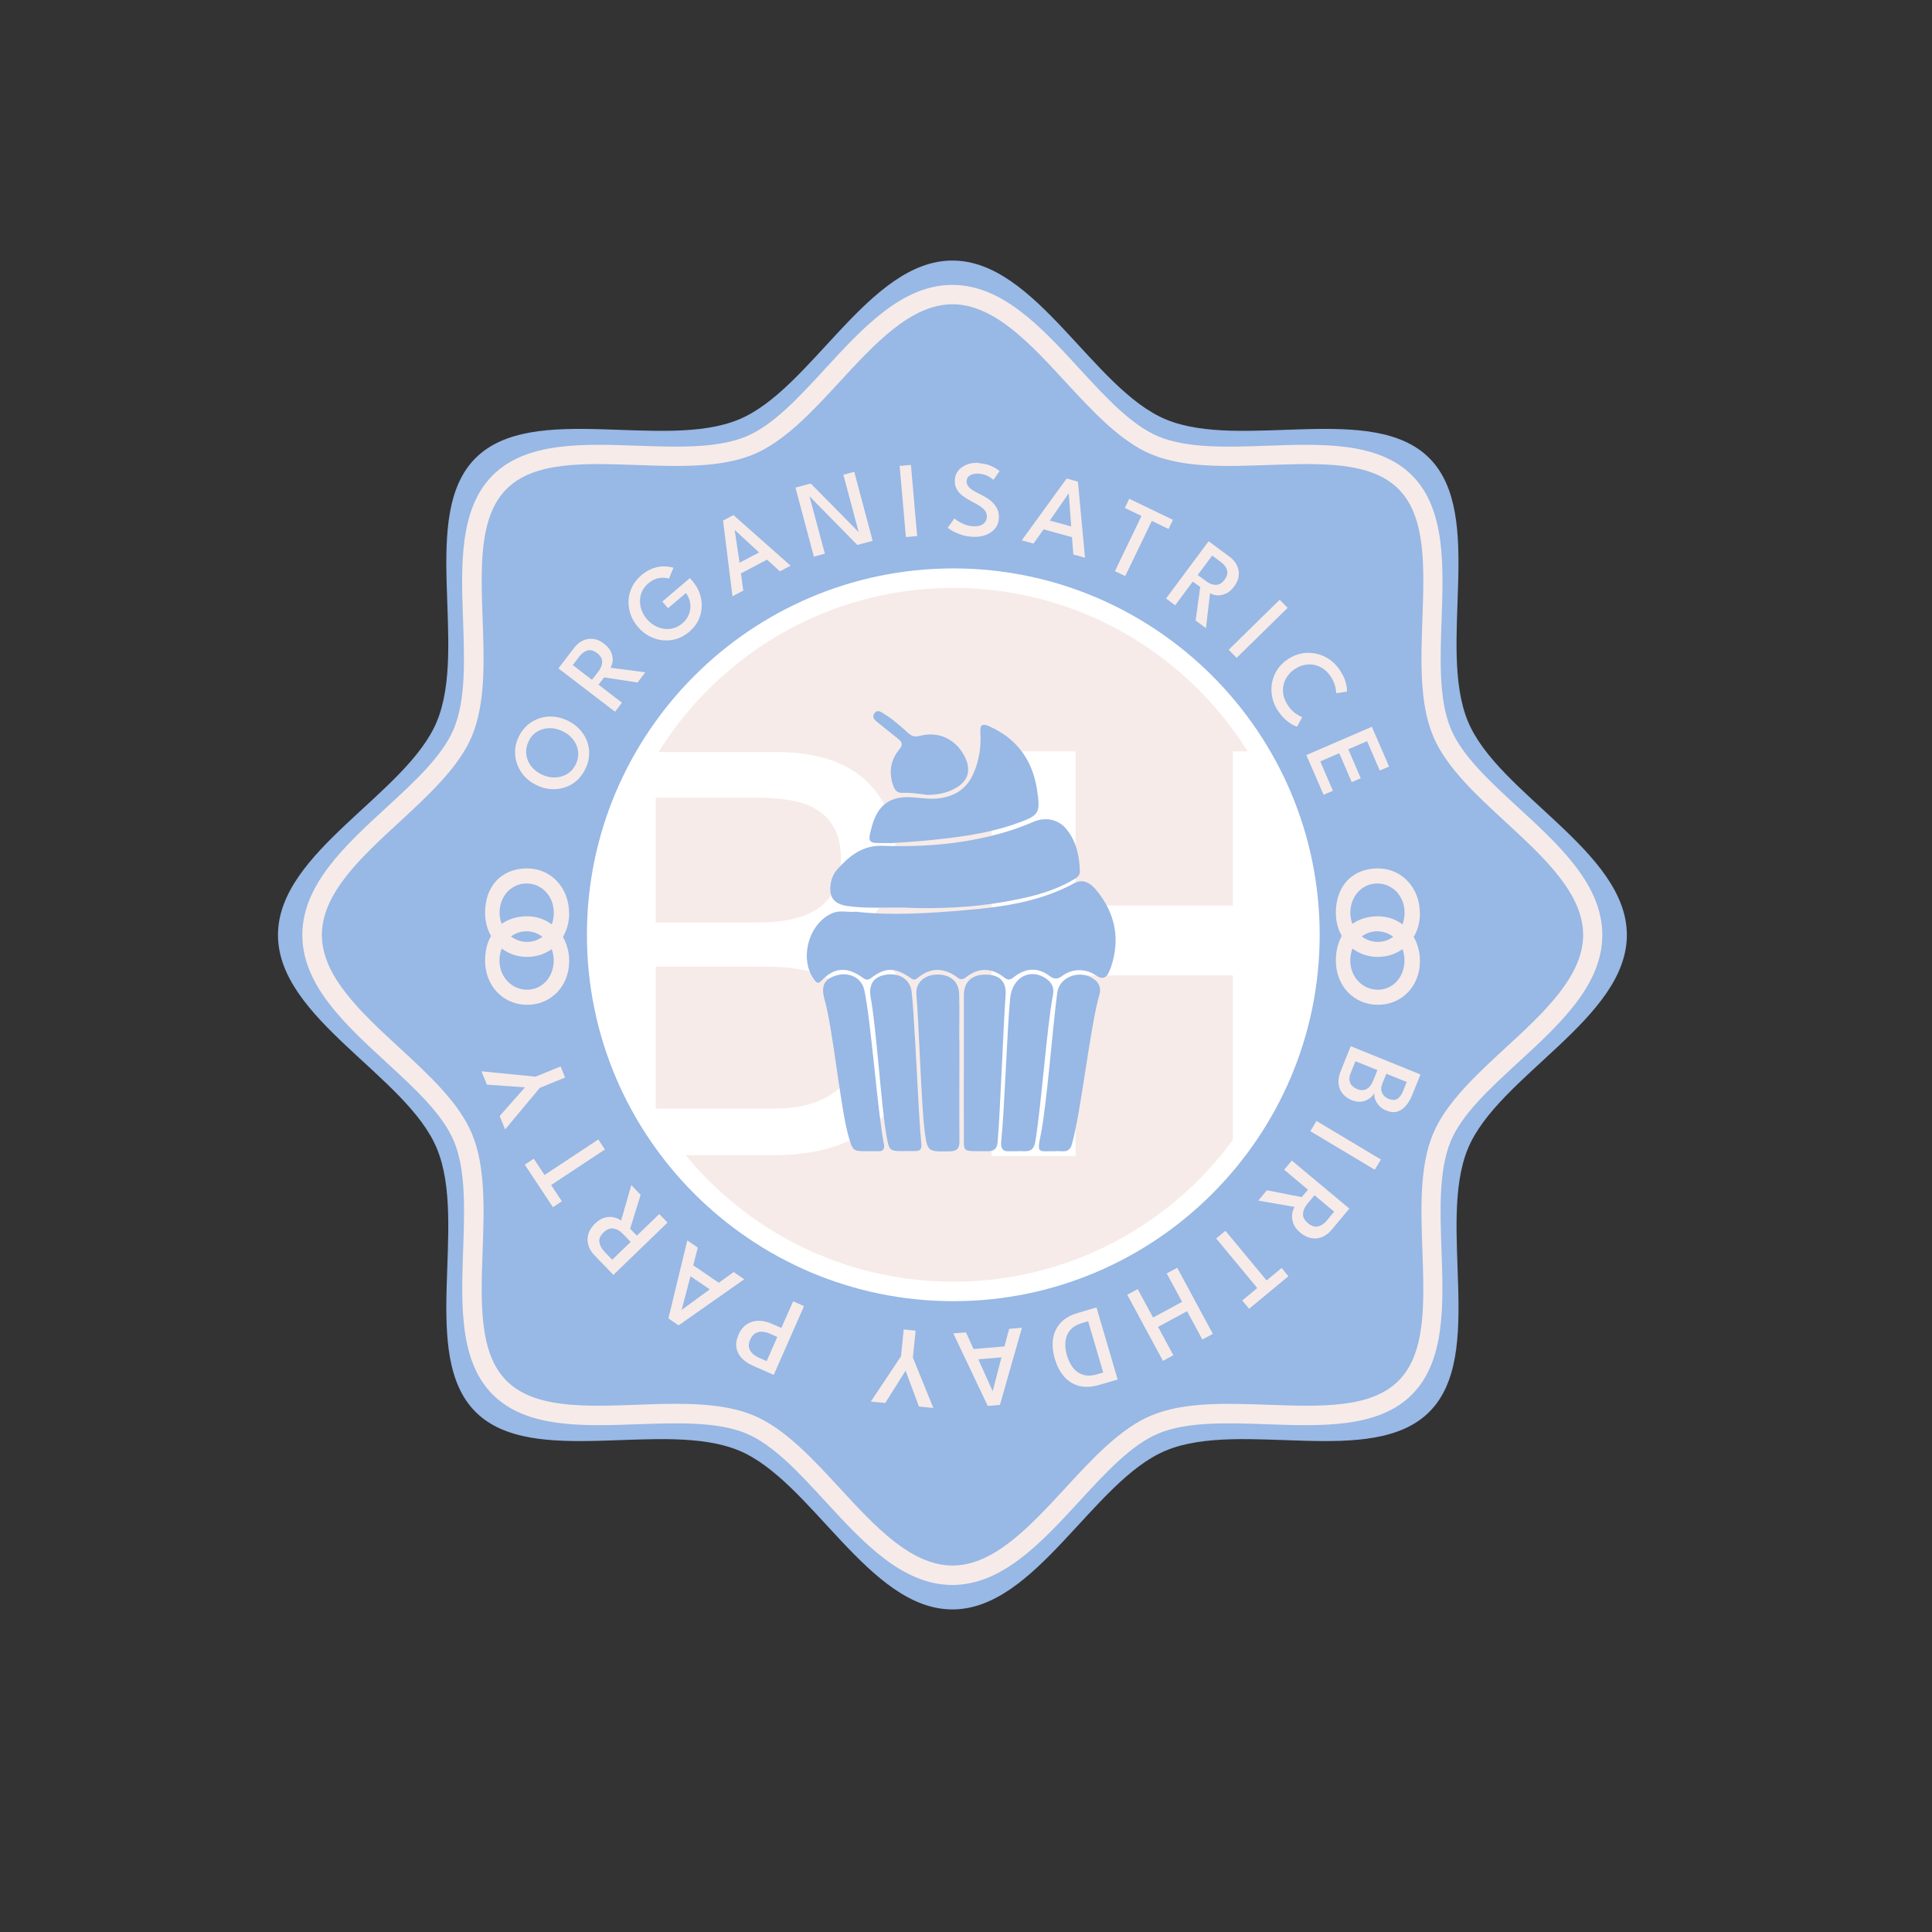 <svg xmlns="http://www.w3.org/2000/svg" xmlns:xlink="http://www.w3.org/1999/xlink" id="a" viewBox="0 0 198.43 198.43"><rect x="0" y="0" width="198.43" height="198.43" fill="#333333" stroke="none"/><defs><style>.d{fill:none;}.e{fill:#f6ebe8;}.f{fill:#fff;}.g{fill:#98b8e5;}.h{clip-path:url(#b);}</style><clipPath id="b"><circle class="d" cx="97.91" cy="96.15" r="36.63"></circle></clipPath></defs><g><path class="g" d="M167.09,96.03c0,8.58-13.23,14.47-16.32,21.93-3.21,7.74,1.86,21.23-3.97,27.05-5.83,5.83-19.32,.76-27.05,3.97-7.46,3.09-13.35,16.32-21.93,16.32s-14.47-13.23-21.93-16.32c-7.74-3.21-21.23,1.86-27.05-3.97-5.83-5.83-.76-19.32-3.97-27.05-3.09-7.46-16.32-13.35-16.32-21.93s13.23-14.47,16.32-21.93c3.21-7.74-1.86-21.23,3.97-27.05,5.83-5.83,19.32-.76,27.05-3.97,7.46-3.09,13.35-16.32,21.93-16.32s14.47,13.23,21.93,16.32c7.74,3.21,21.23-1.86,27.05,3.97s.76,19.32,3.97,27.05c3.09,7.46,16.32,13.35,16.32,21.93Z"></path><path class="e" d="M97.82,162.79c-5.14,0-9.17-4.37-13.06-8.6-2.75-2.99-5.35-5.81-8.14-6.97-2.97-1.23-7.11-1.08-11.12-.94-5.62,.2-11.43,.41-14.89-3.04-3.45-3.45-3.24-9.27-3.04-14.89,.14-4.01,.29-8.15-.94-11.12-1.16-2.79-3.98-5.39-6.97-8.14-4.23-3.89-8.61-7.92-8.61-13.06s4.37-9.17,8.6-13.06c2.99-2.75,5.81-5.35,6.97-8.14,1.23-2.97,1.08-7.11,.94-11.12-.2-5.62-.41-11.43,3.04-14.89,3.45-3.45,9.27-3.24,14.89-3.04,4.01,.14,8.15,.29,11.12-.94,2.79-1.16,5.39-3.98,8.14-6.97,3.89-4.23,7.92-8.61,13.06-8.61s9.17,4.37,13.06,8.61c2.75,2.99,5.35,5.81,8.14,6.97,2.97,1.23,7.11,1.08,11.12,.94,5.62-.2,11.43-.41,14.89,3.04,3.45,3.45,3.24,9.27,3.04,14.89-.14,4.01-.29,8.15,.94,11.12,1.16,2.79,3.98,5.39,6.97,8.14,4.23,3.89,8.6,7.92,8.6,13.06s-4.37,9.17-8.61,13.06c-2.99,2.75-5.81,5.35-6.97,8.14-1.23,2.97-1.08,7.11-.94,11.12,.2,5.62,.41,11.43-3.04,14.89-3.45,3.45-9.26,3.24-14.89,3.04-4.01-.14-8.15-.29-11.12,.94-2.79,1.16-5.39,3.98-8.14,6.97-3.89,4.23-7.92,8.6-13.06,8.6Zm-28.4-18.61c2.88,0,5.66,.23,7.97,1.19,3.2,1.33,6.07,4.45,8.85,7.46,3.6,3.91,7.33,7.96,11.59,7.96s7.98-4.05,11.59-7.96c2.78-3.02,5.65-6.13,8.85-7.46,3.37-1.4,7.74-1.24,11.96-1.09,5.43,.19,10.56,.38,13.4-2.46,2.84-2.84,2.65-7.97,2.46-13.4-.15-4.22-.31-8.59,1.09-11.96,1.33-3.2,4.45-6.07,7.46-8.85,3.91-3.6,7.96-7.33,7.96-11.59s-4.05-7.98-7.96-11.59c-3.02-2.78-6.13-5.65-7.46-8.85-1.4-3.37-1.24-7.74-1.09-11.96,.19-5.43,.38-10.56-2.46-13.4-2.84-2.84-7.97-2.65-13.4-2.46-4.22,.15-8.59,.31-11.96-1.09-3.2-1.33-6.07-4.45-8.85-7.46-3.6-3.91-7.33-7.96-11.59-7.96s-7.98,4.05-11.59,7.96c-2.78,3.02-5.65,6.13-8.85,7.46-3.37,1.4-7.74,1.24-11.96,1.09-5.43-.19-10.56-.38-13.4,2.46-2.84,2.84-2.65,7.97-2.46,13.4,.15,4.22,.31,8.59-1.09,11.96-1.33,3.2-4.45,6.07-7.46,8.85-3.91,3.6-7.96,7.33-7.96,11.59s4.05,7.98,7.96,11.59c3.02,2.78,6.13,5.65,7.46,8.85,1.4,3.37,1.24,7.74,1.09,11.96-.19,5.43-.38,10.56,2.46,13.4,2.84,2.84,7.97,2.65,13.4,2.46,1.33-.05,2.67-.1,3.99-.1Z"></path></g><g><circle class="e" cx="97.91" cy="96.01" r="36.63"></circle><g class="h"><g><path class="f" d="M61.85,77.24h17.91c4.88,0,8.35,1.45,10.41,4.34,1.21,1.71,1.82,3.68,1.82,5.92,0,2.61-.74,4.76-2.23,6.43-.77,.88-1.88,1.69-3.33,2.42,2.12,.81,3.71,1.72,4.76,2.73,1.86,1.8,2.79,4.29,2.79,7.47,0,2.67-.84,5.08-2.52,7.25-2.52,3.23-6.52,4.85-12,4.85h-17.62v-41.41Zm15.81,17.51c2.39,0,4.25-.33,5.58-.99,2.09-1.03,3.13-2.89,3.13-5.58s-1.11-4.53-3.33-5.47c-1.25-.53-3.12-.79-5.58-.79h-10.11v12.83h10.31Zm1.9,19.11c3.47,0,5.95-1,7.43-2.99,.93-1.26,1.39-2.78,1.39-4.57,0-3.01-1.36-5.06-4.07-6.15-1.44-.58-3.35-.87-5.72-.87h-11.24v14.58h12.21Z"></path><path class="f" d="M101.84,118.73v-41.56h8.63v15.84h16.15v-15.84h8.63v41.56h-8.63v-18.55h-16.15v18.55h-8.63Z"></path></g></g><path class="f" d="M97.91,133.64c-20.75,0-37.63-16.88-37.63-37.63s16.88-37.63,37.63-37.63,37.63,16.88,37.63,37.63-16.88,37.63-37.63,37.63Zm0-73.26c-19.64,0-35.63,15.98-35.63,35.63s15.98,35.63,35.63,35.63,35.63-15.98,35.63-35.63-15.98-35.63-35.63-35.63Z"></path></g><g><path class="e" d="M145.83,93.79c0-2.59-1.84-4.6-4.31-4.6-2.71,0-4.32,1.9-4.32,4.55,0,.89,.22,1.7,.61,2.39-.4,.71-.61,1.56-.61,2.52,0,2.59,1.84,4.55,4.32,4.55s4.32-1.93,4.32-4.5c0-.92-.24-1.76-.64-2.47,.41-.69,.64-1.53,.64-2.44Zm-4.37-3.05c1.56,0,2.8,1.3,2.8,3,0,.43-.08,.83-.21,1.2-.7-.53-1.57-.83-2.53-.83-1.05,0-1.93,.29-2.62,.78-.13-.35-.21-.74-.21-1.15,0-1.7,1.21-3,2.77-3Zm1.64,5.47c-.44,.33-.98,.53-1.59,.53s-1.18-.21-1.65-.56c.45-.33,.99-.53,1.59-.53s1.18,.21,1.64,.56Zm-1.59,5.44c-1.56,0-2.83-1.3-2.83-3,0-.44,.08-.85,.23-1.23,.71,.54,1.6,.86,2.59,.86s1.84-.29,2.54-.8c.14,.36,.21,.75,.21,1.17,0,1.7-1.18,3-2.74,3Z"></path><path class="e" d="M58.45,93.79c0-2.59-1.84-4.6-4.31-4.6-2.71,0-4.32,1.9-4.32,4.55,0,.89,.22,1.7,.61,2.39-.4,.71-.61,1.56-.61,2.52,0,2.59,1.84,4.55,4.32,4.55s4.32-1.93,4.32-4.5c0-.92-.24-1.76-.64-2.47,.41-.69,.64-1.53,.64-2.44Zm-4.37-3.05c1.56,0,2.8,1.3,2.8,3,0,.43-.08,.83-.21,1.2-.7-.53-1.57-.83-2.53-.83-1.05,0-1.93,.29-2.62,.78-.13-.35-.21-.74-.21-1.15,0-1.7,1.21-3,2.77-3Zm1.64,5.47c-.44,.33-.98,.53-1.59,.53s-1.18-.21-1.65-.56c.45-.33,.99-.53,1.59-.53s1.18,.21,1.64,.56Zm-1.59,5.44c-1.56,0-2.83-1.3-2.83-3,0-.44,.08-.85,.23-1.23,.71,.54,1.6,.86,2.59,.86s1.84-.29,2.54-.8c.14,.36,.21,.75,.21,1.17,0,1.7-1.18,3-2.74,3Z"></path><g><g><path class="e" d="M55.15,80.66c-.48-.22-.9-.52-1.24-.88-.34-.36-.6-.77-.77-1.22-.17-.45-.25-.91-.24-1.4,.01-.49,.13-.97,.35-1.44,.22-.48,.52-.88,.88-1.21,.36-.32,.77-.56,1.22-.72s.93-.22,1.42-.19,.98,.16,1.47,.38c.49,.23,.9,.52,1.25,.88,.34,.36,.6,.76,.78,1.2,.18,.45,.26,.91,.24,1.4-.01,.49-.13,.98-.36,1.46-.23,.49-.52,.9-.89,1.23-.36,.33-.77,.57-1.23,.72s-.93,.21-1.42,.18c-.49-.03-.99-.16-1.47-.39Zm.51-1.1c.46,.21,.92,.31,1.38,.29,.46-.02,.88-.15,1.25-.38,.37-.24,.66-.57,.86-1.01,.21-.44,.28-.88,.22-1.32-.06-.44-.23-.83-.52-1.2-.28-.36-.65-.65-1.11-.86-.46-.21-.91-.31-1.37-.29-.46,.02-.87,.14-1.24,.38-.37,.23-.66,.57-.86,1.02-.2,.44-.27,.87-.22,1.31,.06,.44,.23,.84,.51,1.2,.28,.36,.65,.65,1.11,.86Z"></path><path class="e" d="M57.35,68.65l1.64-2.14c.25-.32,.54-.56,.87-.72,.33-.16,.69-.21,1.06-.17,.37,.04,.74,.2,1.11,.48,.36,.28,.61,.58,.74,.89,.13,.32,.18,.62,.15,.9-.03,.28-.1,.52-.22,.69l3.58,.47-.8,1.05-3.43-.53-.58,.75,2.41,1.85-.71,.93-5.83-4.46Zm3.45,1.17l.68-.88c.24-.31,.36-.63,.37-.96,0-.33-.17-.63-.52-.9-.36-.27-.69-.36-1-.27s-.58,.3-.82,.61l-.68,.89,1.98,1.52Z"></path><path class="e" d="M68.03,61.78l2.83-2.41,.27,.32c.34,.4,.58,.82,.74,1.28,.16,.46,.22,.92,.2,1.39s-.14,.92-.35,1.36c-.21,.43-.52,.82-.93,1.17-.41,.35-.85,.6-1.33,.74-.47,.14-.95,.18-1.42,.13s-.93-.2-1.37-.43-.82-.55-1.16-.95c-.34-.4-.59-.83-.75-1.3-.16-.47-.23-.94-.2-1.42,.02-.48,.14-.94,.36-1.38,.22-.44,.53-.84,.94-1.19,.3-.26,.6-.45,.9-.59,.3-.14,.59-.23,.87-.28,.29-.05,.56-.06,.82-.04,.26,.02,.51,.07,.73,.13l-.47,1.11c-.34-.09-.69-.1-1.06-.04s-.73,.25-1.08,.55c-.27,.23-.48,.5-.62,.8-.14,.3-.21,.62-.22,.95,0,.33,.05,.66,.17,.99,.12,.33,.3,.63,.53,.91,.24,.28,.51,.5,.81,.67,.3,.17,.62,.28,.95,.33,.33,.05,.65,.03,.98-.06s.62-.25,.89-.48c.26-.22,.46-.46,.59-.72,.14-.26,.22-.53,.25-.81,.03-.28,0-.55-.07-.83-.08-.27-.2-.53-.38-.77l-1.84,1.56-.6-.7Z"></path><path class="e" d="M74.27,53.46l1.06-.56,5.87,5.2-1.1,.58-1.32-1.2-2.68,1.41,.24,1.77-1.11,.58-.97-7.79Zm1.68,4.34l2.01-1.06-2.49-2.3h-.01l.5,3.36Z"></path><path class="e" d="M83.03,50.86h.08l1.61,6.01-1.13,.3-1.89-7.09,1.57-.42,5.03,5.1-.07,.03-1.61-6.03,1.12-.3,1.89,7.09-1.58,.42-5.03-5.12Z"></path><path class="e" d="M92.4,47.85l1.16-.1,.64,7.31-1.16,.1-.64-7.31Z"></path><path class="e" d="M100.51,47.57c.43,.03,.8,.1,1.11,.22,.31,.12,.55,.24,.73,.36,.18,.12,.28,.2,.32,.23l-.64,.91c-.05-.05-.15-.13-.28-.22-.14-.1-.31-.19-.51-.27-.2-.08-.43-.13-.68-.15-.38-.02-.68,.03-.91,.16-.23,.13-.36,.34-.37,.61-.01,.19,.04,.35,.15,.5,.11,.15,.27,.29,.48,.43s.47,.28,.77,.42c.25,.12,.5,.26,.73,.41,.24,.15,.45,.33,.63,.53,.18,.2,.33,.42,.43,.67,.1,.25,.14,.54,.12,.85-.02,.33-.11,.62-.26,.87-.15,.25-.36,.45-.61,.61-.25,.16-.54,.28-.86,.35-.32,.07-.66,.09-1.01,.07-.47-.03-.88-.11-1.25-.25-.36-.14-.66-.27-.88-.41-.22-.14-.35-.23-.38-.27l.68-.95s.12,.1,.24,.18c.12,.08,.26,.17,.43,.26,.17,.09,.37,.17,.58,.24,.21,.07,.44,.11,.67,.12,.45,.03,.79-.05,1.03-.23,.24-.18,.37-.42,.39-.73,.01-.23-.05-.44-.18-.62-.14-.18-.33-.35-.57-.51-.24-.16-.52-.31-.84-.47-.32-.17-.61-.35-.88-.55-.27-.2-.48-.43-.63-.71-.15-.27-.22-.59-.19-.97,.02-.37,.15-.69,.38-.96,.23-.27,.53-.46,.89-.6,.36-.13,.75-.19,1.17-.16Z"></path><path class="e" d="M109.56,49.15l1.15,.32,.73,7.81-1.2-.33-.14-1.78-2.92-.8-1.03,1.46-1.21-.33,4.61-6.35Zm-1.73,4.32l2.19,.6-.25-3.38h-.02l-1.93,2.78Z"></path><path class="e" d="M117.25,53l-1.72-.83,.45-.94,4.49,2.16-.45,.94-1.72-.83-2.73,5.67-1.06-.51,2.73-5.67Z"></path><path class="e" d="M124.14,55.59l2.17,1.61c.32,.24,.57,.53,.73,.86,.16,.33,.23,.68,.19,1.06-.04,.37-.19,.75-.47,1.11-.27,.37-.57,.62-.88,.75s-.62,.19-.9,.16c-.28-.03-.52-.1-.7-.21l-.42,3.59-1.06-.79,.47-3.44-.76-.56-1.81,2.44-.94-.7,4.38-5.89Zm-1.12,3.47l.89,.66c.32,.23,.64,.35,.97,.35,.33,0,.63-.18,.89-.53,.27-.36,.35-.69,.25-1-.1-.31-.31-.58-.62-.81l-.9-.67-1.49,2Z"></path><path class="e" d="M131.43,61.6l.82,.83-5.24,5.14-.82-.83,5.24-5.14Z"></path><path class="e" d="M132.29,72.47c.24,.35,.5,.62,.78,.81,.28,.19,.5,.32,.68,.37l-.53,.98c-.22-.05-.51-.2-.87-.46-.36-.25-.71-.62-1.04-1.09-.31-.44-.52-.91-.63-1.4s-.13-.98-.05-1.47c.08-.49,.25-.94,.51-1.36s.62-.79,1.06-1.1c.44-.31,.91-.51,1.4-.62,.49-.1,.98-.11,1.46-.02s.94,.27,1.37,.54c.43,.27,.8,.63,1.11,1.07,.33,.47,.55,.92,.67,1.35,.11,.43,.16,.75,.13,.97l-1.11,.16c.01-.18-.03-.44-.11-.77-.09-.33-.25-.66-.49-1.01-.23-.33-.49-.59-.79-.78-.3-.19-.61-.31-.94-.37-.33-.05-.66-.04-1,.04s-.65,.23-.96,.44c-.31,.21-.56,.47-.75,.75-.19,.29-.32,.6-.38,.93-.06,.33-.06,.67,.02,1.01,.08,.34,.23,.68,.46,1.01Z"></path><path class="e" d="M140.9,74.65l1.77,4.08-.96,.41-1.3-3.02-1.93,.84,1.28,2.97-.93,.4-1.28-2.97-1.95,.84,1.3,3.02-.96,.41-1.77-4.08,6.74-2.91Z"></path></g><g><path class="e" d="M145.89,110.37l-.86,2.13c-.16,.39-.36,.74-.61,1.04-.25,.3-.54,.51-.88,.62s-.73,.08-1.17-.1c-.3-.12-.54-.29-.73-.5-.19-.21-.33-.43-.41-.67-.08-.23-.1-.45-.06-.64-.08,.15-.19,.29-.33,.42s-.32,.25-.52,.34c-.2,.09-.43,.14-.68,.15-.25,0-.52-.05-.8-.16-.4-.16-.71-.39-.95-.68-.24-.29-.37-.63-.41-1.03-.04-.4,.04-.84,.24-1.34l1.01-2.5,7.15,2.9Zm-6.67-1.38l-.48,1.18c-.13,.31-.17,.57-.14,.79s.12,.4,.27,.55c.14,.15,.32,.26,.53,.35,.34,.14,.66,.14,.94,0,.28-.14,.51-.42,.68-.83l.45-1.12-2.25-.91Zm3.17,1.29l-.42,1.03c-.1,.25-.13,.48-.1,.68,.04,.2,.13,.38,.26,.53,.14,.15,.3,.26,.49,.34,.38,.15,.68,.15,.92-.01,.23-.16,.42-.43,.57-.8l.37-.92-2.1-.85Z"></path><path class="e" d="M141.83,119.09l-.63,1.05-6.62-3.96,.63-1.05,6.62,3.96Z"></path><path class="e" d="M138.58,124.14l-1.82,2.18c-.27,.33-.59,.56-.94,.72-.36,.15-.73,.2-1.12,.13s-.77-.25-1.14-.56c-.37-.31-.61-.63-.73-.97-.12-.34-.16-.66-.12-.96,.05-.3,.13-.54,.26-.72l-3.74-.65,.89-1.06,3.58,.7,.64-.76-2.45-2.05,.79-.94,5.92,4.94Zm-3.57-1.38l-.75,.9c-.26,.32-.41,.65-.43,1-.02,.35,.15,.67,.51,.97,.36,.3,.71,.41,1.04,.33,.33-.08,.63-.29,.89-.6l.76-.91-2.01-1.68Z"></path><path class="e" d="M130.09,131.51l1.54-1.28,.7,.85-4.04,3.34-.7-.85,1.54-1.28-4.22-5.09,.95-.79,4.22,5.09Z"></path><path class="e" d="M118.43,135.32l2.98-1.61-1.58-2.92,1.08-.58,3.66,6.79-1.08,.58-1.57-2.91-2.98,1.61,1.57,2.91-1.07,.58-3.66-6.79,1.07-.58,1.58,2.92Z"></path><path class="e" d="M114.79,141.69l-1.89,.55c-.79,.23-1.49,.26-2.09,.1-.61-.17-1.11-.49-1.53-.97-.41-.48-.73-1.08-.94-1.8-.21-.72-.28-1.4-.19-2.03,.09-.63,.34-1.18,.76-1.65,.42-.47,1.02-.82,1.82-1.05l1.89-.56,2.17,7.4Zm-1.48-.72l-1.55-5.27-.62,.18c-.53,.16-.94,.4-1.22,.73-.28,.33-.44,.71-.49,1.16-.05,.44,0,.92,.15,1.43,.15,.51,.36,.94,.64,1.29,.28,.35,.63,.59,1.04,.71,.41,.13,.89,.11,1.42-.05l.62-.18Z"></path><path class="e" d="M102.7,144.3l-1.25,.1-3.54-7.45,1.3-.11,.78,1.71,3.17-.26,.49-1.81,1.31-.11-2.26,7.93Zm.16-4.89l-2.38,.2,1.46,3.25h.02l.9-3.45Z"></path><path class="e" d="M93.76,139.43l2.1,5.18-1.48-.15-1.37-3.68-2.09,3.32-1.48-.15,3.1-4.65,.28-2.76,1.22,.13-.28,2.76Z"></path><path class="e" d="M79.46,141.21l-2.17-.96c-.44-.19-.81-.45-1.1-.75-.29-.31-.48-.66-.55-1.07-.08-.4,0-.85,.21-1.34s.5-.85,.86-1.08c.36-.23,.75-.35,1.18-.36,.43,0,.87,.09,1.31,.28l1.05,.46,1.21-2.74,1.12,.5-3.11,7.06Zm.38-3.89l-.74-.33c-.27-.12-.54-.19-.8-.21-.26-.02-.5,.03-.72,.16s-.39,.34-.53,.65c-.14,.31-.18,.58-.12,.82,.06,.24,.18,.44,.37,.62s.43,.32,.7,.44l.74,.33,1.09-2.48Z"></path><path class="e" d="M69.69,136.12l-1.04-.71,1.94-8.01,1.08,.74-.47,1.82,2.63,1.79,1.52-1.1,1.09,.74-6.75,4.74Zm3.2-3.7l-1.97-1.34-.91,3.45h.01l2.87-2.1Z"></path><path class="e" d="M63.01,130.95l-1.97-2.04c-.3-.31-.5-.64-.61-1.02-.11-.37-.12-.75-.01-1.13s.33-.74,.68-1.08c.34-.33,.69-.54,1.04-.63,.35-.08,.67-.09,.96-.01,.29,.08,.52,.19,.69,.33l1.05-3.65,.96,1-1.08,3.48,.69,.71,2.3-2.22,.85,.88-5.55,5.36Zm1.76-3.4l-.81-.84c-.29-.3-.6-.47-.95-.53-.34-.06-.68,.07-1.02,.4-.34,.33-.48,.66-.43,1s.22,.65,.5,.95l.82,.85,1.89-1.82Z"></path><path class="e" d="M56.6,121.71l1.11,1.67-.92,.61-2.89-4.37,.92-.61,1.11,1.67,5.52-3.65,.68,1.03-5.52,3.65Z"></path><path class="e" d="M55.46,111.71l-3.58,4.29-.56-1.38,2.6-2.94-3.91-.28-.56-1.37,5.56,.55,2.57-1.05,.46,1.14-2.57,1.05Z"></path></g></g></g><g id="c"><g><path class="g" d="M88,93.65c3.67,.41,7.54,.14,11.4-.19,3.77-.33,7.51-.89,10.92-2.74,.8-.43,1.56-.2,2.35,.79,1.88,2.33,2.4,4.94,1.44,7.8-.05,.15-.12,.29-.18,.44q-.41,1.08-1.33,.45c-1.06-.73-2.39-.76-3.45,0-.51,.37-.84,.43-1.38,.02-1.19-.89-2.45-.82-3.64,.14-.4,.32-.63,.32-1.04,0-1.24-.98-2.58-.98-3.81-.04-.31,.23-.53,.38-.9,.1-1.37-1.03-2.77-1.12-4.14,.03-.27,.23-.46,.18-.74-.02-1.56-1.09-2.56-1.1-4.02,.01-.37,.28-.58,.19-.9-.04-1.58-1.14-2.88-1.06-4.19,.3-.32,.33-.46,.3-.72-.03-1.65-2.11-.63-5.91,1.89-6.91,.72-.29,1.5-.04,2.45-.12Z"></path><path class="g" d="M93.38,93.23c-2.1-.09-4.21,.13-6.32-.17-1.32-.19-1.92-.82-1.76-2.17,.08-.62,.31-1.18,.71-1.62,1.25-1.38,2.6-2.48,4.68-2.4,4.37,.16,8.69-.22,12.9-1.51,.9-.28,1.78-.63,2.65-.99,1.13-.47,2.44-.22,3.23,.72,1.07,1.27,1.4,2.8,1.44,4.41,.01,.54-.45,.72-.83,.94-2.2,1.26-4.64,1.79-7.09,2.21-3.18,.55-6.39,.69-9.61,.59Z"></path><path class="g" d="M91.37,86.59c-.19,0-.38,0-.57,0-1.66,.02-1.71-.05-1.25-1.71,.63-2.29,1.93-3.18,4.3-2.98,.93,.08,1.86,.22,2.82,.06,1.57-.26,2.67-1.06,3.3-2.49,.6-1.35,.82-2.78,.72-4.25-.06-.84,.26-.91,.92-.62,2.79,1.24,4.4,3.42,4.88,6.39,.42,2.62,.25,2.77-2.28,3.65-3.09,1.07-6.31,1.42-9.54,1.73-1.1,.1-2.2,.16-3.29,.23v-.03Z"></path><path class="g" d="M98.54,106.89c0,1.54-.02,8.79,0,10.33,.01,.7-.22,1.01-.98,1.03-2.26,.04-2.32,.08-2.6-2.16-.34-2.74-.59-11.2-.84-13.96-.1-1.14,.75-1.96,2-2.03,1.4-.08,2.35,.66,2.39,1.96,.05,1.6,.01,3.21,.01,4.82h0Z"></path><path class="g" d="M104.49,118.24c-.3,0-.52-.01-.74,0-.74,.06-1-.25-.92-1.01,.33-3,.62-11.71,.92-14.71,.22-2.15,2.08-3.15,3.72-1.99,.57,.4,.82,.92,.68,1.63-.62,3.15-1.26,12-1.83,15.15-.23,1.28-1.17,.83-1.83,.93Z"></path><path class="g" d="M108.36,118.24c-1.69-.04-1.89,.34-1.47-1.68,.61-2.96,1.28-11.62,1.7-14.61,.24-1.73,2.49-2.41,3.84-1.33,.48,.38,.67,.9,.49,1.52-.95,3.23-1.9,12.17-2.84,15.41-.31,1.07-1.18,.55-1.73,.7Z"></path><path class="g" d="M92.98,118.23c-1.67,0-1.64,0-1.94-1.64-.51-2.79-1.06-11.27-1.6-14.05-.26-1.35,.22-2.17,1.44-2.41,1.41-.28,2.6,.42,2.75,1.72,.37,3.32,.66,12.34,1,15.66,.05,.49-.12,.72-.61,.71-.35,0-.69,0-1.04,0Z"></path><path class="g" d="M89.21,118.24c-1.62,0-1.61,0-2.05-1.5-.82-2.78-1.64-11.26-2.46-14.04-.42-1.44-.05-2.17,1.25-2.53,1.28-.36,2.55,.26,2.82,1.52,.71,3.36,1.35,12.43,2.01,15.79,.1,.51-.05,.79-.62,.76-.31-.02-.63,0-.94,0Z"></path><path class="g" d="M99,106.82c0-1.55-.01-3.09,0-4.64,.02-1.36,.83-2.1,2.26-2.08,1.4,.01,2.12,.69,2.02,2.12-.23,3.14-.55,11.98-.82,15.11-.06,.65-.37,.92-1.05,.91-2.83-.05-2.37,.3-2.41-2.32-.02-1.14,0-7.97,0-9.11Z"></path><path class="g" d="M95.3,81.65c-.84-.12-1.74-.25-2.66-.22-.61,.02-.8-.44-.95-.89-.41-1.29-.2-2.5,.66-3.55,.37-.45,.37-.73-.07-1.08-.72-.56-1.42-1.14-2.13-1.71-.3-.24-.64-.52-.34-.94,.31-.44,.67-.13,.99,.06,.89,.54,1.67,1.24,2.43,1.93,.39,.35,.69,.47,1.24,.33,1.88-.5,3.62,.3,4.54,1.99,.84,1.54,.44,2.78-1.18,3.54-.77,.37-1.61,.52-2.53,.53Z"></path></g></g></svg>